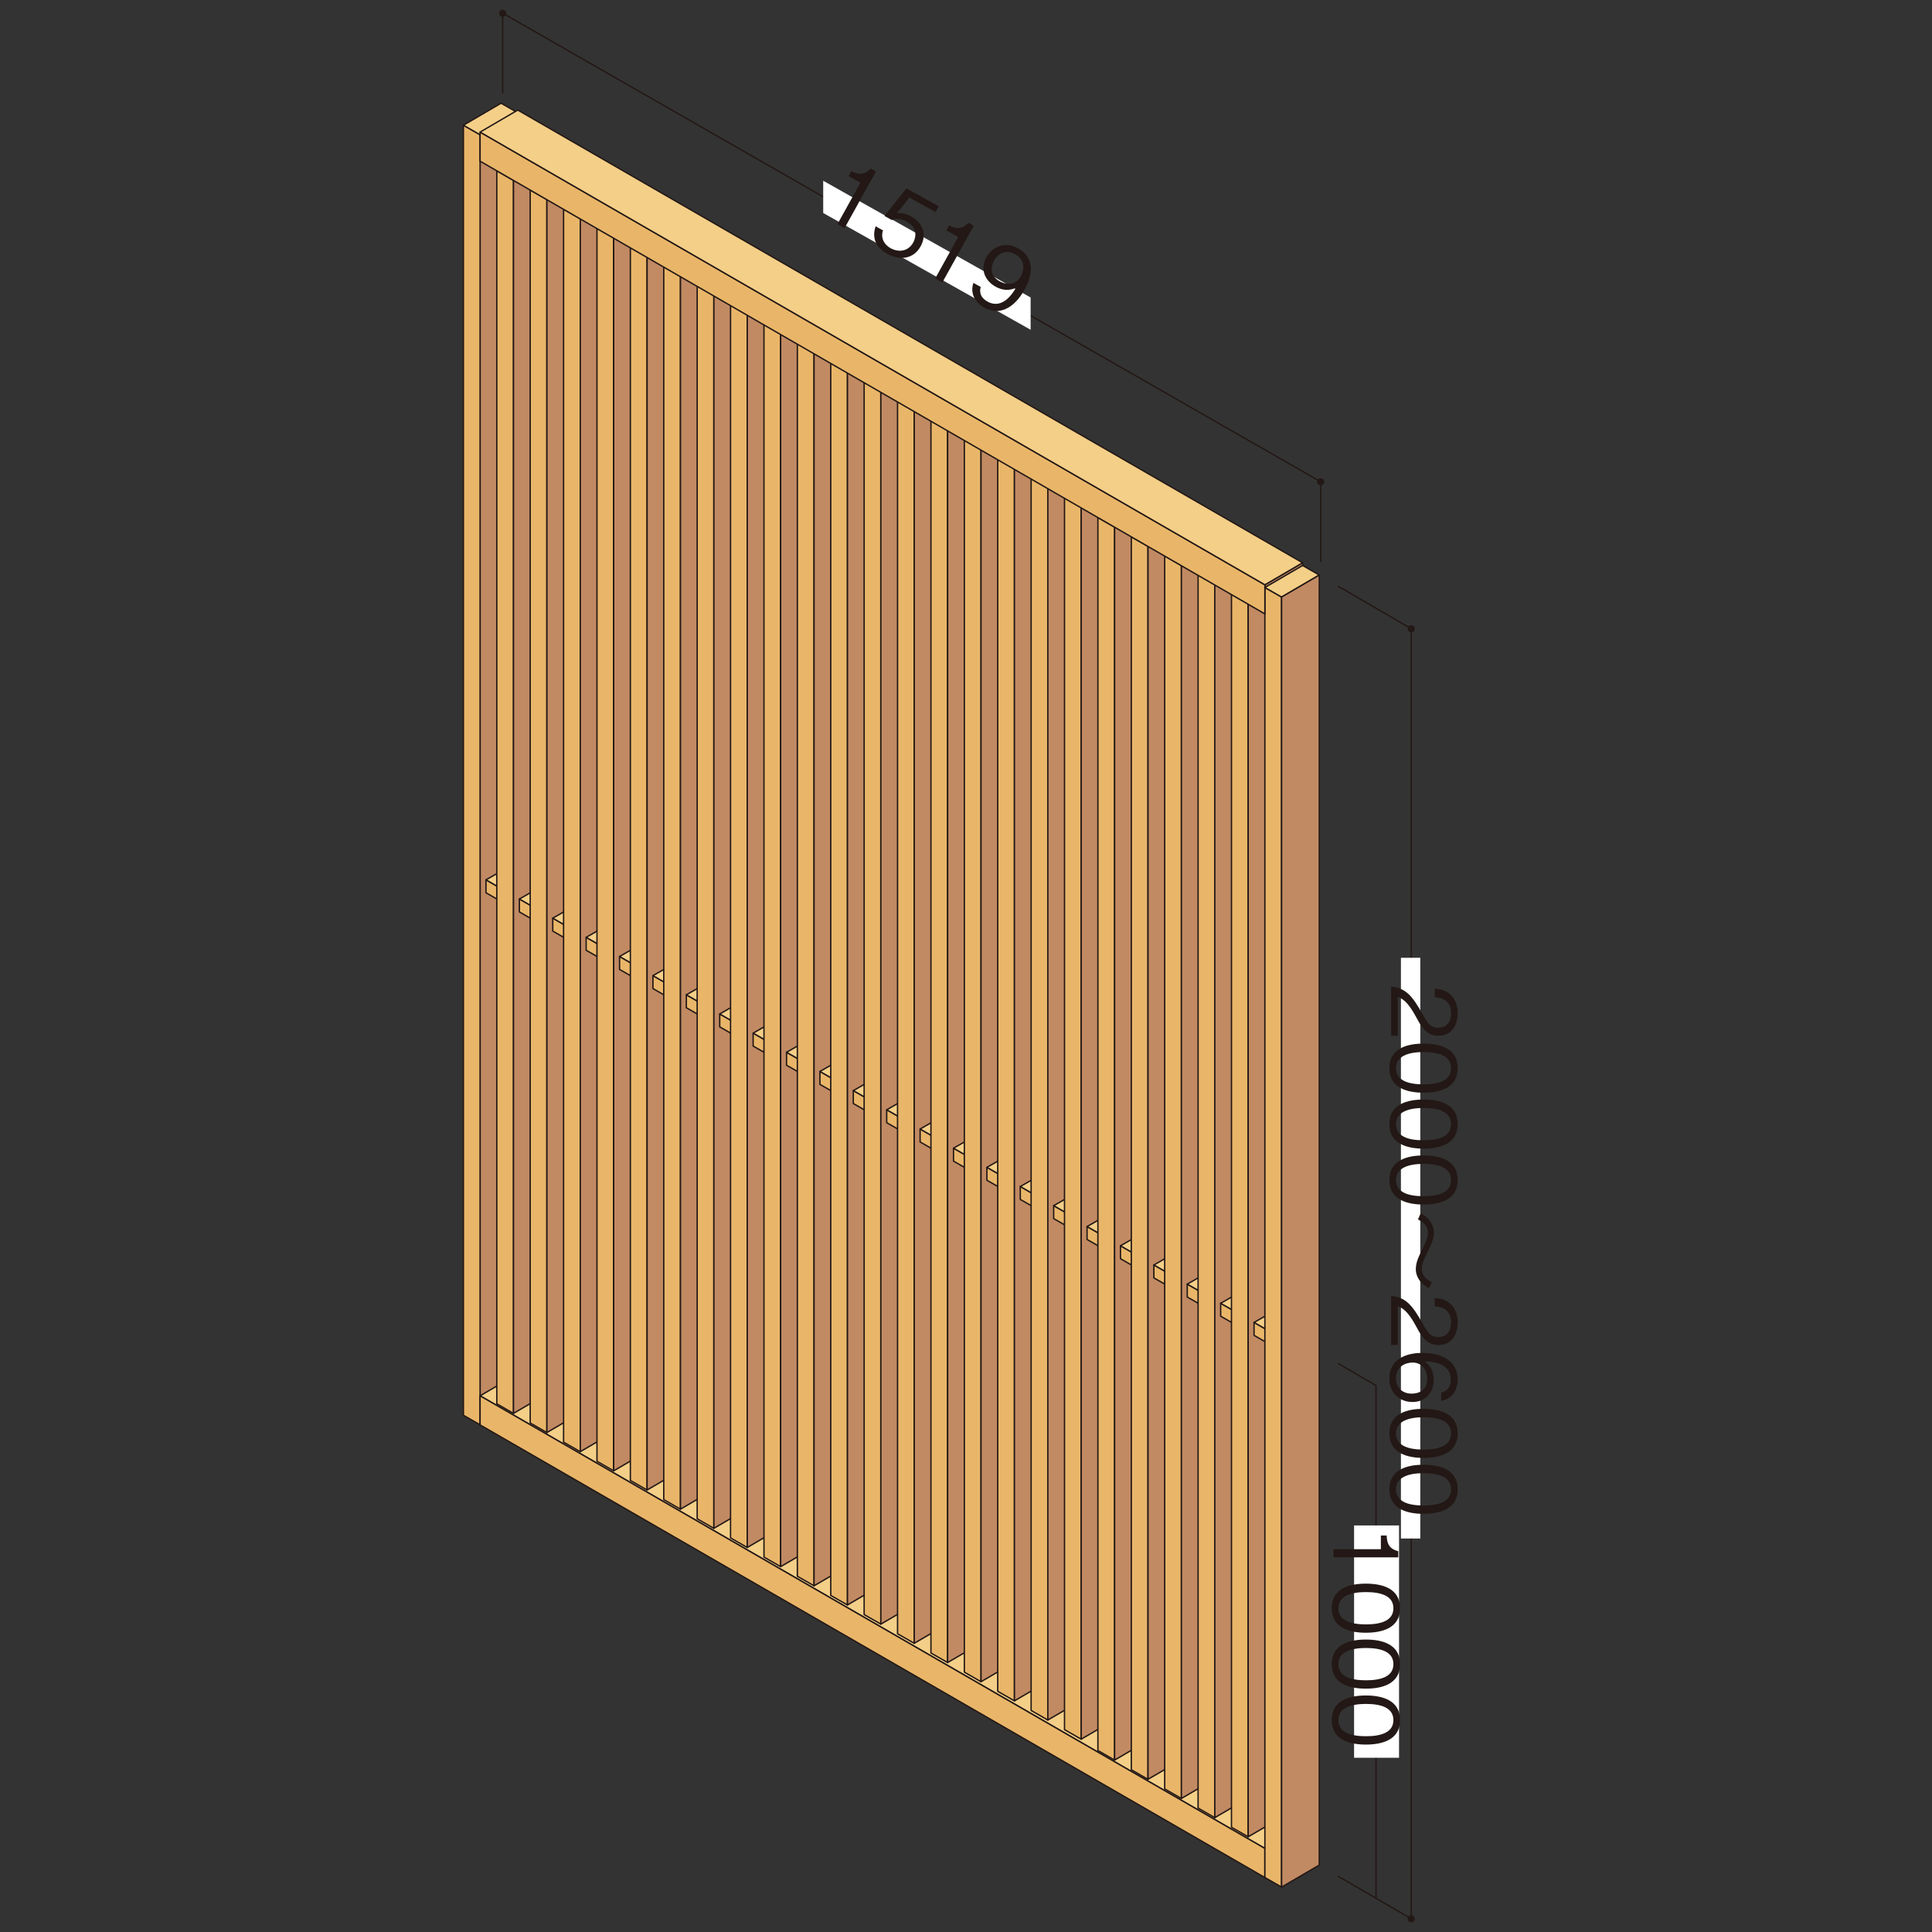 <?xml version="1.0" encoding="UTF-8"?>
<svg id="_レイヤー_1" data-name="レイヤー_1" xmlns="http://www.w3.org/2000/svg" xmlns:xlink="http://www.w3.org/1999/xlink" viewBox="0 0 1000 1000">
  <rect x="0" y="0" width="1000" height="1000" fill="#333333" stroke="none"/>
  <defs>
    <style>
      .cls-1, .cls-2 {
        fill: none;
      }

      .cls-3 {
        fill: #f4cf88;
      }

      .cls-4 {
        clip-path: url(#clippath-1);
      }

      .cls-5 {
        fill: #231815;
      }

      .cls-6 {
        fill: #fff;
      }

      .cls-2 {
        stroke: #231815;
        stroke-linecap: round;
        stroke-linejoin: round;
        stroke-width: .71px;
      }

      .cls-7 {
        fill: #e9b669;
      }

      .cls-8 {
        fill: #c18a63;
      }

      .cls-9 {
        clip-path: url(#clippath);
      }
    </style>
    <clipPath id="clippath">
      <rect class="cls-1" x="239.51" y="5" width="520.98" height="990"/>
    </clipPath>
    <clipPath id="clippath-1">
      <rect class="cls-1" x="239.51" y="5" width="520.98" height="990"/>
    </clipPath>
  </defs>
  <polyline class="cls-2" points="683.59 290.55 683.59 249.36 260.19 6.83 260.19 48.03"/>
  <polygon class="cls-6" points="533.45 170.69 426.09 110.25 426.09 93.56 533.45 153.98 533.45 170.69"/>
  <polygon class="cls-8" points="248.49 69.76 248.49 737.48 268 726.08 268 58.36 248.49 69.76"/>
  <polygon class="cls-2" points="268 726.08 248.49 737.48 248.49 69.76 268 58.36 268 726.08"/>
  <polygon class="cls-7" points="239.86 732.53 248.49 737.47 248.49 69.76 239.86 64.8 239.86 732.53"/>
  <polyline class="cls-2" points="239.86 64.81 248.49 69.76 248.49 737.48 239.86 732.53 239.86 64.81"/>
  <polygon class="cls-3" points="248.49 722.48 654.7 956.75 674.22 945.37 268 711.09 248.49 722.48"/>
  <polygon class="cls-2" points="674.22 945.36 654.7 956.75 248.49 722.47 268.01 711.08 674.22 945.36"/>
  <polygon class="cls-7" points="248.49 737.53 654.7 971.81 654.7 956.75 248.49 722.48 248.49 737.53"/>
  <polyline class="cls-2" points="248.49 722.48 654.7 956.75 654.7 971.81 248.49 737.53 248.49 722.48"/>
  <polygon class="cls-7" points="251.54 462.09 260.19 467.04 260.19 460.34 251.54 455.4 251.54 462.09"/>
  <polyline class="cls-2" points="251.54 455.4 260.18 460.35 260.18 467.05 251.54 462.09 251.54 455.4"/>
  <polygon class="cls-3" points="275.64 451.49 260.19 460.35 251.56 455.4 267.01 446.54 275.64 451.49"/>
  <polygon class="cls-2" points="275.64 451.49 260.19 460.35 251.56 455.4 267.01 446.54 275.64 451.49"/>
  <polygon class="cls-7" points="257.14 726.6 265.79 731.55 265.79 93.39 257.14 88.43 257.14 726.6"/>
  <polyline class="cls-2" points="257.14 88.43 265.79 93.38 265.79 731.56 257.14 726.6 257.14 88.43"/>
  <polygon class="cls-8" points="285.29 720.16 265.79 731.56 265.79 93.4 285.29 82 285.29 720.16"/>
  <polygon class="cls-2" points="285.29 720.16 265.79 731.56 265.79 93.4 285.29 82 285.29 720.16"/>
  <polygon class="cls-7" points="268.83 472.01 277.48 476.96 277.48 470.26 268.83 465.32 268.83 472.01"/>
  <polyline class="cls-2" points="268.82 465.32 277.47 470.27 277.47 476.97 268.82 472 268.82 465.32"/>
  <polygon class="cls-3" points="292.93 461.42 277.47 470.27 268.84 465.33 284.29 456.47 292.93 461.42"/>
  <polygon class="cls-2" points="292.93 461.42 277.47 470.27 268.84 465.33 284.29 456.47 292.93 461.42"/>
  <polygon class="cls-7" points="274.42 736.52 283.08 741.47 283.08 103.32 274.42 98.34 274.42 736.52"/>
  <polyline class="cls-2" points="274.43 98.35 283.07 103.3 283.07 741.48 274.43 736.53 274.43 98.35"/>
  <polygon class="cls-8" points="302.57 730.08 283.07 741.48 283.07 103.32 302.57 91.92 302.57 730.08"/>
  <polygon class="cls-2" points="302.57 730.08 283.07 741.48 283.07 103.32 302.57 91.92 302.57 730.08"/>
  <polygon class="cls-7" points="286.11 481.93 294.75 486.88 294.75 480.18 286.11 475.23 286.11 481.93"/>
  <polyline class="cls-2" points="286.11 475.23 294.75 480.18 294.75 486.88 286.11 481.93 286.11 475.23"/>
  <polygon class="cls-3" points="310.21 471.34 294.75 480.19 286.11 475.24 301.58 466.39 310.21 471.34"/>
  <polygon class="cls-2" points="310.21 471.34 294.75 480.19 286.11 475.24 301.58 466.39 310.21 471.34"/>
  <polygon class="cls-7" points="291.71 746.44 300.36 751.39 300.36 113.23 291.71 108.26 291.71 746.44"/>
  <polyline class="cls-2" points="291.71 108.27 300.36 113.22 300.36 751.4 291.71 746.44 291.71 108.27"/>
  <polygon class="cls-8" points="319.86 739.99 300.36 751.39 300.36 113.23 319.86 101.83 319.86 739.99"/>
  <polygon class="cls-2" points="319.86 739.99 300.36 751.39 300.36 113.23 319.86 101.83 319.86 739.99"/>
  <polygon class="cls-7" points="303.39 491.84 312.04 496.79 312.04 490.1 303.39 485.15 303.39 491.84"/>
  <polyline class="cls-2" points="303.39 485.15 312.04 490.1 312.04 496.8 303.39 491.84 303.39 485.15"/>
  <polygon class="cls-3" points="327.5 481.25 312.04 490.11 303.41 485.16 318.86 476.3 327.5 481.25"/>
  <polygon class="cls-2" points="327.5 481.25 312.04 490.11 303.41 485.16 318.86 476.3 327.5 481.25"/>
  <polygon class="cls-7" points="309 756.35 317.64 761.3 317.64 123.15 309 118.19 309 756.35"/>
  <polyline class="cls-2" points="308.99 118.18 317.64 123.13 317.64 761.31 308.99 756.35 308.99 118.18"/>
  <polygon class="cls-8" points="337.14 749.91 317.64 761.31 317.64 123.15 337.14 111.75 337.14 749.91"/>
  <polygon class="cls-2" points="337.14 749.91 317.64 761.31 317.64 123.15 337.14 111.75 337.14 749.91"/>
  <polygon class="cls-7" points="320.68 501.76 329.33 506.71 329.33 500.02 320.68 495.07 320.68 501.76"/>
  <polyline class="cls-2" points="320.68 495.07 329.33 500.02 329.33 506.72 320.68 501.76 320.68 495.07"/>
  <polygon class="cls-3" points="344.78 491.17 329.33 500.02 320.69 495.08 336.14 486.22 344.78 491.17"/>
  <polygon class="cls-2" points="344.78 491.17 329.33 500.02 320.69 495.08 336.14 486.22 344.78 491.17"/>
  <polygon class="cls-7" points="326.28 766.27 334.93 771.22 334.93 133.07 326.28 128.1 326.28 766.27"/>
  <polyline class="cls-2" points="326.28 128.1 334.93 133.05 334.93 771.23 326.28 766.27 326.28 128.1"/>
  <polygon class="cls-8" points="354.43 759.83 334.93 771.23 334.93 133.07 354.43 121.67 354.43 759.83"/>
  <polygon class="cls-2" points="354.43 759.83 334.93 771.23 334.93 133.07 354.43 121.67 354.43 759.83"/>
  <polygon class="cls-7" points="337.96 511.68 346.6 516.63 346.6 509.93 337.96 504.98 337.96 511.68"/>
  <polyline class="cls-2" points="337.96 504.98 346.6 509.93 346.6 516.63 337.96 511.68 337.96 504.98"/>
  <polygon class="cls-3" points="362.06 501.09 346.6 509.94 337.97 504.99 353.43 496.14 362.06 501.09"/>
  <polygon class="cls-2" points="362.06 501.09 346.6 509.94 337.97 504.99 353.43 496.14 362.06 501.09"/>
  <polygon class="cls-7" points="343.56 776.19 352.21 781.14 352.21 142.97 343.56 138.01 343.56 776.19"/>
  <polyline class="cls-2" points="343.56 138.02 352.21 142.97 352.21 781.15 343.56 776.19 343.56 138.02"/>
  <polygon class="cls-8" points="371.71 769.74 352.21 781.14 352.21 142.98 371.71 131.58 371.71 769.74"/>
  <polygon class="cls-2" points="371.71 769.74 352.21 781.14 352.21 142.98 371.71 131.58 371.71 769.74"/>
  <polygon class="cls-7" points="355.26 521.6 363.9 526.55 363.9 519.85 355.26 514.9 355.26 521.6"/>
  <polyline class="cls-2" points="355.25 514.9 363.9 519.85 363.9 526.55 355.25 521.6 355.25 514.9"/>
  <polygon class="cls-3" points="379.36 511.01 363.91 519.86 355.27 514.91 370.72 506.06 379.36 511.01"/>
  <polygon class="cls-2" points="379.36 511.01 363.91 519.86 355.27 514.91 370.72 506.06 379.36 511.01"/>
  <polygon class="cls-7" points="360.86 786.11 369.51 791.06 369.51 152.89 360.86 147.93 360.86 786.11"/>
  <polyline class="cls-2" points="360.86 147.94 369.5 152.89 369.5 791.07 360.86 786.11 360.86 147.94"/>
  <polygon class="cls-8" points="389 779.66 369.5 791.06 369.5 152.9 389 141.5 389 779.66"/>
  <polygon class="cls-2" points="389 779.66 369.5 791.06 369.5 152.9 389 141.5 389 779.66"/>
  <polygon class="cls-7" points="372.53 531.51 381.18 536.47 381.18 529.77 372.53 524.82 372.53 531.51"/>
  <polyline class="cls-2" points="372.53 524.82 381.18 529.77 381.18 536.47 372.53 531.51 372.53 524.82"/>
  <polygon class="cls-3" points="396.63 520.92 381.18 529.78 372.54 524.83 387.99 515.97 396.63 520.92"/>
  <polygon class="cls-2" points="396.63 520.92 381.18 529.78 372.54 524.83 387.99 515.97 396.63 520.92"/>
  <polygon class="cls-7" points="378.14 796.03 386.78 800.98 386.78 162.81 378.14 157.85 378.14 796.03"/>
  <polyline class="cls-2" points="378.13 157.85 386.78 162.8 386.78 800.98 378.13 796.02 378.13 157.85"/>
  <polygon class="cls-8" points="406.28 789.58 386.78 800.98 386.78 162.82 406.28 151.42 406.28 789.58"/>
  <polygon class="cls-2" points="406.28 789.58 386.78 800.98 386.78 162.82 406.28 151.42 406.28 789.58"/>
  <polygon class="cls-7" points="389.82 541.43 398.47 546.39 398.47 539.69 389.82 534.74 389.82 541.43"/>
  <polyline class="cls-2" points="389.82 534.74 398.47 539.69 398.47 546.39 389.82 541.43 389.82 534.74"/>
  <polygon class="cls-3" points="413.93 530.84 398.47 539.69 389.84 534.75 405.29 525.89 413.93 530.84"/>
  <polygon class="cls-2" points="413.93 530.84 398.47 539.69 389.84 534.75 405.29 525.89 413.93 530.84"/>
  <polygon class="cls-7" points="395.42 805.95 404.07 810.9 404.07 172.73 395.42 167.77 395.42 805.95"/>
  <polyline class="cls-2" points="395.43 167.78 404.07 172.72 404.07 810.9 395.43 805.95 395.43 167.78"/>
  <polygon class="cls-8" points="423.57 799.5 404.07 810.9 404.07 172.74 423.57 161.34 423.57 799.5"/>
  <polygon class="cls-2" points="423.57 799.5 404.07 810.9 404.07 172.74 423.57 161.34 423.57 799.5"/>
  <polygon class="cls-7" points="407.11 551.35 415.75 556.29 415.75 549.61 407.11 544.66 407.11 551.35"/>
  <polyline class="cls-2" points="407.11 544.65 415.75 549.6 415.75 556.3 407.11 551.35 407.11 544.65"/>
  <polygon class="cls-3" points="431.21 540.76 415.76 549.61 407.12 544.66 422.57 535.81 431.21 540.76"/>
  <polygon class="cls-2" points="431.21 540.76 415.76 549.61 407.12 544.66 422.57 535.81 431.21 540.76"/>
  <polygon class="cls-7" points="412.71 815.86 421.36 820.81 421.36 182.64 412.71 177.69 412.71 815.86"/>
  <polyline class="cls-2" points="412.71 177.69 421.36 182.64 421.36 820.82 412.71 815.86 412.71 177.69"/>
  <polygon class="cls-8" points="440.86 809.41 421.35 820.81 421.35 182.65 440.86 171.25 440.86 809.41"/>
  <polygon class="cls-2" points="440.86 809.41 421.35 820.81 421.35 182.65 440.86 171.25 440.86 809.41"/>
  <polygon class="cls-7" points="424.38 561.26 433.04 566.21 433.04 559.53 424.38 554.58 424.38 561.26"/>
  <polyline class="cls-2" points="424.39 554.57 433.04 559.52 433.04 566.22 424.39 561.27 424.39 554.57"/>
  <polygon class="cls-3" points="448.5 550.68 433.03 559.53 424.4 554.58 439.86 545.73 448.5 550.68"/>
  <polygon class="cls-2" points="448.5 550.68 433.03 559.53 424.4 554.58 439.86 545.73 448.5 550.68"/>
  <polygon class="cls-7" points="429.99 825.78 438.65 830.73 438.65 192.56 429.99 187.61 429.99 825.78"/>
  <polyline class="cls-2" points="429.99 187.61 438.64 192.56 438.64 830.74 429.99 825.78 429.99 187.61"/>
  <polygon class="cls-8" points="458.14 819.33 438.64 830.73 438.64 192.57 458.14 181.17 458.14 819.33"/>
  <polygon class="cls-2" points="458.14 819.33 438.64 830.73 438.64 192.57 458.14 181.17 458.14 819.33"/>
  <polygon class="cls-7" points="441.67 571.18 450.32 576.13 450.32 569.44 441.67 564.49 441.67 571.18"/>
  <polyline class="cls-2" points="441.67 564.49 450.32 569.44 450.32 576.14 441.67 571.18 441.67 564.49"/>
  <polygon class="cls-3" points="465.78 560.59 450.33 569.44 441.69 564.5 457.14 555.64 465.78 560.59"/>
  <polygon class="cls-2" points="465.78 560.59 450.33 569.44 441.69 564.5 457.14 555.64 465.78 560.59"/>
  <polygon class="cls-7" points="447.27 835.7 455.92 840.65 455.92 202.48 447.27 197.52 447.27 835.7"/>
  <polyline class="cls-2" points="447.28 197.53 455.92 202.48 455.92 840.65 447.28 835.7 447.28 197.53"/>
  <polygon class="cls-8" points="475.42 829.25 455.92 840.65 455.92 202.49 475.42 191.09 475.42 829.25"/>
  <polygon class="cls-2" points="475.42 829.25 455.92 840.65 455.92 202.49 475.42 191.09 475.42 829.25"/>
  <polygon class="cls-7" points="458.96 581.1 467.62 586.05 467.62 579.36 458.96 574.41 458.96 581.1"/>
  <polyline class="cls-2" points="458.96 574.41 467.61 579.36 467.61 586.06 458.96 581.1 458.96 574.41"/>
  <polygon class="cls-3" points="483.06 570.51 467.61 579.36 458.97 574.42 474.42 565.56 483.06 570.51"/>
  <polygon class="cls-2" points="483.06 570.51 467.61 579.36 458.97 574.42 474.42 565.56 483.06 570.51"/>
  <polygon class="cls-7" points="464.56 845.62 473.21 850.57 473.21 212.4 464.56 207.44 464.56 845.62"/>
  <polyline class="cls-2" points="464.57 207.45 473.21 212.4 473.21 850.57 464.57 845.62 464.57 207.45"/>
  <polygon class="cls-8" points="492.71 839.18 473.21 850.58 473.21 212.4 492.71 201 492.71 839.18"/>
  <polygon class="cls-2" points="492.71 839.18 473.21 850.58 473.21 212.4 492.71 201 492.71 839.18"/>
  <polygon class="cls-7" points="476.25 591.07 484.89 596.02 484.89 589.32 476.25 584.37 476.25 591.07"/>
  <polyline class="cls-2" points="476.25 584.37 484.89 589.32 484.89 596.02 476.25 591.07 476.25 584.37"/>
  <polygon class="cls-3" points="500.35 580.48 484.89 589.33 476.26 584.38 491.71 575.53 500.35 580.48"/>
  <polygon class="cls-2" points="500.35 580.48 484.89 589.33 476.26 584.38 491.71 575.53 500.35 580.48"/>
  <polygon class="cls-7" points="481.85 855.58 490.5 860.53 490.5 222.36 481.85 217.4 481.85 855.58"/>
  <polyline class="cls-2" points="481.85 217.41 490.5 222.36 490.5 860.54 481.85 855.58 481.85 217.41"/>
  <polygon class="cls-8" points="510 849.13 490.49 860.53 490.49 222.37 510 210.97 510 849.13"/>
  <polygon class="cls-2" points="510 849.13 490.49 860.53 490.49 222.37 510 210.97 510 849.13"/>
  <polygon class="cls-7" points="493.53 600.99 502.18 605.94 502.18 599.24 493.53 594.29 493.53 600.99"/>
  <polyline class="cls-2" points="493.54 594.29 502.18 599.24 502.18 605.94 493.54 600.99 493.54 594.29"/>
  <polygon class="cls-3" points="517.64 590.4 502.18 599.25 493.54 594.3 509.01 585.45 517.64 590.4"/>
  <polygon class="cls-2" points="517.64 590.4 502.18 599.25 493.54 594.3 509.01 585.45 517.64 590.4"/>
  <polygon class="cls-7" points="499.14 865.5 507.78 870.45 507.78 232.28 499.14 227.32 499.14 865.5"/>
  <polyline class="cls-2" points="499.14 227.33 507.78 232.28 507.78 870.46 499.14 865.5 499.14 227.33"/>
  <polygon class="cls-8" points="527.29 859.05 507.78 870.45 507.78 232.29 527.29 220.89 527.29 859.05"/>
  <polygon class="cls-2" points="527.29 859.05 507.78 870.45 507.78 232.29 527.29 220.89 527.29 859.05"/>
  <polygon class="cls-7" points="510.82 610.89 519.47 615.86 519.47 609.16 510.82 604.21 510.82 610.89"/>
  <polyline class="cls-2" points="510.82 604.21 519.47 609.16 519.47 615.86 510.82 610.89 510.82 604.21"/>
  <polygon class="cls-3" points="534.93 600.3 519.47 609.16 510.84 604.21 526.29 595.35 534.93 600.3"/>
  <polygon class="cls-2" points="534.93 600.3 519.47 609.16 510.84 604.21 526.29 595.35 534.93 600.3"/>
  <polygon class="cls-7" points="516.43 875.42 525.07 880.37 525.07 242.2 516.43 237.24 516.43 875.42"/>
  <polyline class="cls-2" points="516.42 237.24 525.07 242.19 525.07 880.37 516.42 875.41 516.42 237.24"/>
  <polygon class="cls-8" points="544.57 868.97 525.07 880.37 525.07 242.21 544.57 230.81 544.57 868.97"/>
  <polygon class="cls-2" points="544.57 868.97 525.07 880.37 525.07 242.21 544.57 230.81 544.57 868.97"/>
  <polygon class="cls-7" points="528.1 620.83 536.76 625.77 536.76 619.08 528.1 614.13 528.1 620.83"/>
  <polyline class="cls-2" points="528.1 614.13 536.75 619.08 536.75 625.78 528.1 620.82 528.1 614.13"/>
  <polygon class="cls-3" points="552.21 610.23 536.76 619.09 528.12 614.14 543.57 605.28 552.21 610.23"/>
  <polygon class="cls-2" points="552.21 610.23 536.76 619.09 528.12 614.14 543.57 605.28 552.21 610.23"/>
  <polygon class="cls-7" points="533.7 885.34 542.36 890.29 542.36 252.12 533.7 247.16 533.7 885.34"/>
  <polyline class="cls-2" points="533.71 247.16 542.35 252.11 542.35 890.29 533.71 885.33 533.71 247.16"/>
  <polygon class="cls-8" points="561.86 878.89 542.35 890.29 542.35 252.13 561.86 240.73 561.86 878.89"/>
  <polygon class="cls-2" points="561.86 878.89 542.35 890.29 542.35 252.13 561.86 240.73 561.86 878.89"/>
  <polygon class="cls-7" points="545.39 630.73 554.03 635.68 554.03 629 545.39 624.05 545.39 630.73"/>
  <polyline class="cls-2" points="545.39 624.04 554.04 628.99 554.04 635.69 545.39 630.74 545.39 624.04"/>
  <polygon class="cls-3" points="569.49 620.15 554.03 629 545.39 624.05 560.86 615.2 569.49 620.15"/>
  <polygon class="cls-2" points="569.49 620.15 554.03 629 545.39 624.05 560.86 615.2 569.49 620.15"/>
  <polygon class="cls-7" points="550.99 895.25 559.64 900.2 559.64 262.03 550.99 257.08 550.99 895.25"/>
  <polyline class="cls-2" points="550.99 257.08 559.64 262.03 559.64 900.21 550.99 895.25 550.99 257.08"/>
  <polygon class="cls-8" points="579.14 888.8 559.63 900.2 559.63 262.04 579.14 250.64 579.14 888.8"/>
  <polygon class="cls-2" points="579.14 888.8 559.63 900.2 559.63 262.04 579.14 250.64 579.14 888.8"/>
  <polygon class="cls-7" points="562.67 641.55 571.32 646.5 571.32 639.8 562.67 634.85 562.67 641.55"/>
  <polyline class="cls-2" points="562.67 634.85 571.32 639.8 571.32 646.5 562.67 641.55 562.67 634.85"/>
  <polygon class="cls-3" points="586.77 630.95 571.32 639.81 562.68 634.86 578.13 626 586.77 630.95"/>
  <polygon class="cls-2" points="586.77 630.95 571.32 639.81 562.68 634.86 578.13 626 586.77 630.95"/>
  <polygon class="cls-7" points="568.28 906.06 576.92 911.01 576.92 272.84 568.28 267.88 568.28 906.06"/>
  <polyline class="cls-2" points="568.27 267.89 576.92 272.84 576.92 911.01 568.27 906.05 568.27 267.89"/>
  <polygon class="cls-8" points="596.42 899.62 576.92 911.02 576.92 272.84 596.42 261.45 596.42 899.62"/>
  <polygon class="cls-2" points="596.42 899.62 576.92 911.02 576.92 272.84 596.42 261.45 596.42 899.62"/>
  <polygon class="cls-7" points="579.95 651.51 588.61 656.45 588.61 649.76 579.95 644.81 579.95 651.51"/>
  <polyline class="cls-2" points="579.95 644.81 588.6 649.76 588.6 656.46 579.95 651.51 579.95 644.81"/>
  <polygon class="cls-3" points="604.05 640.92 588.6 649.77 579.97 644.82 595.42 635.97 604.05 640.92"/>
  <polygon class="cls-2" points="604.05 640.92 588.6 649.77 579.97 644.82 595.42 635.97 604.05 640.92"/>
  <polygon class="cls-7" points="585.55 916.02 594.21 920.97 594.21 282.81 585.55 277.84 585.55 916.02"/>
  <polyline class="cls-2" points="585.56 277.85 594.21 282.8 594.21 920.98 585.56 916.02 585.56 277.85"/>
  <polygon class="cls-8" points="613.71 909.57 594.2 920.97 594.2 282.81 613.71 271.41 613.71 909.57"/>
  <polygon class="cls-2" points="613.71 909.57 594.2 920.97 594.2 282.81 613.71 271.41 613.71 909.57"/>
  <polygon class="cls-7" points="597.24 661.43 605.9 666.38 605.9 659.68 597.24 654.73 597.24 661.43"/>
  <polyline class="cls-2" points="597.24 654.73 605.89 659.68 605.89 666.38 597.24 661.43 597.24 654.73"/>
  <polygon class="cls-3" points="621.35 650.84 605.9 659.69 597.26 654.74 612.71 645.89 621.35 650.84"/>
  <polygon class="cls-2" points="621.35 650.84 605.9 659.69 597.26 654.74 612.71 645.89 621.35 650.84"/>
  <polygon class="cls-7" points="602.85 925.94 611.5 930.89 611.5 292.73 602.85 287.76 602.85 925.94"/>
  <polyline class="cls-2" points="602.85 287.77 611.49 292.72 611.49 930.9 602.85 925.94 602.85 287.77"/>
  <polygon class="cls-8" points="631 919.49 611.49 930.89 611.49 292.73 631 281.33 631 919.49"/>
  <polygon class="cls-2" points="631 919.49 611.49 930.89 611.49 292.73 631 281.33 631 919.49"/>
  <polygon class="cls-7" points="614.53 671.34 623.17 676.29 623.17 669.6 614.53 664.65 614.53 671.34"/>
  <polyline class="cls-2" points="614.53 664.65 623.18 669.6 623.18 676.3 614.53 671.33 614.53 664.65"/>
  <polygon class="cls-3" points="638.63 660.75 623.17 669.59 614.54 664.66 630 655.8 638.63 660.75"/>
  <polygon class="cls-2" points="638.63 660.75 623.17 669.59 614.54 664.66 630 655.8 638.63 660.75"/>
  <polygon class="cls-7" points="620.13 935.85 628.78 940.8 628.78 302.65 620.13 297.68 620.13 935.85"/>
  <polyline class="cls-2" points="620.13 297.68 628.78 302.63 628.78 940.81 620.13 935.85 620.13 297.68"/>
  <polygon class="cls-8" points="648.28 929.41 628.78 940.81 628.78 302.65 648.28 291.25 648.28 929.41"/>
  <polygon class="cls-2" points="648.28 929.41 628.78 940.81 628.78 302.65 648.28 291.25 648.28 929.41"/>
  <polygon class="cls-7" points="631.81 681.26 640.46 686.21 640.46 679.52 631.81 674.57 631.81 681.26"/>
  <polyline class="cls-2" points="631.81 674.57 640.46 679.52 640.46 686.22 631.81 681.25 631.81 674.57"/>
  <polygon class="cls-3" points="655.92 670.67 640.47 679.52 631.83 674.58 647.28 665.72 655.92 670.67"/>
  <polygon class="cls-2" points="655.92 670.67 640.47 679.52 631.83 674.58 647.28 665.72 655.92 670.67"/>
  <polygon class="cls-7" points="637.42 945.78 646.06 950.72 646.06 312.56 637.42 307.6 637.42 945.78"/>
  <polyline class="cls-2" points="637.41 307.6 646.06 312.55 646.06 950.73 637.41 945.78 637.41 307.6"/>
  <polygon class="cls-8" points="665.57 939.33 646.06 950.73 646.06 312.56 665.57 301.16 665.57 939.33"/>
  <polygon class="cls-2" points="665.57 939.33 646.06 950.73 646.06 312.56 665.57 301.16 665.57 939.33"/>
  <polygon class="cls-7" points="649.09 691.18 657.75 696.13 657.75 689.43 649.09 684.48 649.09 691.18"/>
  <polyline class="cls-2" points="649.09 684.48 657.74 689.43 657.74 696.13 649.09 691.18 649.09 684.48"/>
  <polygon class="cls-3" points="673.2 680.59 657.75 689.44 649.11 684.49 664.56 675.64 673.2 680.59"/>
  <polygon class="cls-2" points="673.2 680.59 657.75 689.44 649.11 684.49 664.56 675.64 673.2 680.59"/>
  <polygon class="cls-8" points="674.23 306.33 654.72 317.73 654.72 302.69 674.23 291.29 674.23 306.33"/>
  <polygon class="cls-2" points="674.23 306.33 654.72 317.73 654.72 302.69 674.23 291.29 674.23 306.33"/>
  <polygon class="cls-7" points="654.7 971.81 663.35 976.76 663.35 309.05 654.7 304.07 654.7 971.81"/>
  <polyline class="cls-2" points="654.7 304.08 663.35 309.03 663.35 976.75 654.7 971.8 654.7 304.08"/>
  <polygon class="cls-3" points="682.86 297.64 663.35 309.03 654.7 304.08 674.23 292.69 682.86 297.64"/>
  <polygon class="cls-2" points="682.86 297.64 663.35 309.03 654.7 304.08 674.23 292.69 682.86 297.64"/>
  <polygon class="cls-8" points="682.86 965.36 663.35 976.76 663.35 309.04 682.86 297.64 682.86 965.36"/>
  <polygon class="cls-2" points="682.86 965.36 663.35 976.76 663.35 309.04 682.86 297.64 682.86 965.36"/>
  <polygon class="cls-3" points="239.86 64.81 248.49 69.76 268.01 58.37 259.37 53.42 239.86 64.81"/>
  <polygon class="cls-2" points="268.01 58.37 248.49 69.76 239.86 64.81 259.37 53.42 268.01 58.37"/>
  <polygon class="cls-7" points="248.49 83.42 654.7 317.74 654.7 302.69 248.49 68.37 248.49 83.42"/>
  <polyline class="cls-2" points="248.49 68.37 654.7 302.69 654.7 317.75 248.49 83.42 248.49 68.37"/>
  <polygon class="cls-3" points="248.49 68.37 654.7 302.68 674.23 291.28 268 56.98 248.49 68.37"/>
  <polygon class="cls-2" points="674.23 291.29 654.71 302.69 248.5 68.37 268 56.97 674.23 291.29"/>
  <polyline class="cls-2" points="712.22 982.24 712.22 717.17 692.78 705.83"/>
  <rect class="cls-6" x="700.87" y="789.57" width="23.27" height="120.24"/>
  <g>
    <path class="cls-5" d="M690.21,801.86h24.53v-7.08h2.99c.18,2.99.41,6.71,6.02,8.13v3.17h-33.54v-4.23Z"/>
    <path class="cls-5" d="M689.29,832.42c0-10.29,9.23-12.73,17.69-12.73s17.69,2.43,17.69,12.73-9.33,12.68-17.69,12.68-17.69-2.39-17.69-12.68ZM721.22,832.42c0-6.57-6.71-8.36-14.24-8.36s-14.24,1.93-14.24,8.36,6.43,8.36,14.24,8.36,14.24-1.88,14.24-8.36Z"/>
    <path class="cls-5" d="M689.29,861.36c0-10.29,9.23-12.73,17.69-12.73s17.69,2.43,17.69,12.73-9.33,12.68-17.69,12.68-17.69-2.39-17.69-12.68ZM721.22,861.36c0-6.57-6.71-8.36-14.24-8.36s-14.24,1.93-14.24,8.36,6.43,8.36,14.24,8.36,14.24-1.88,14.24-8.36Z"/>
    <path class="cls-5" d="M689.29,890.31c0-10.29,9.23-12.73,17.69-12.73s17.69,2.43,17.69,12.73-9.33,12.68-17.69,12.68-17.69-2.39-17.69-12.68ZM721.22,890.31c0-6.57-6.71-8.36-14.24-8.36s-14.24,1.93-14.24,8.36,6.43,8.36,14.24,8.36,14.24-1.88,14.24-8.36Z"/>
  </g>
  <polyline class="cls-2" points="692.73 971.21 730.46 993.15 730.46 325.43 692.73 303.49"/>
  <polygon class="cls-6" points="509.46 151.57 447.6 117.64 447.6 110.21 509.46 144.15 509.46 151.57"/>
  <g>
    <path class="cls-5" d="M433.45,116.03l11.91-21.45-6.19-3.43,1.45-2.61c2.7,1.29,6.07,2.89,10.03-1.32l2.77,1.54-16.28,29.33-3.7-2.05Z"/>
    <path class="cls-5" d="M459.24,131.39c-6.35-3.52-7.91-8.75-6.01-14.26l3.82,2.12c-1.34,3.83.51,7.32,3.84,9.17,4.14,2.3,9.17,1.83,11.78-2.87.76-1.37,3.33-7.14-3.3-10.82-1.81-1-4.91-2.14-7.78-.85l-3.78-2.1,11.35-14.3,16.75,9.3-1.67,3.01-13.58-7.54-6.46,8.13c1.45-.14,3.78-.37,7.32,1.59,5.99,3.32,8.51,9.19,4.94,15.62-3.72,6.71-11.01,7.24-17.23,3.78Z"/>
    <path class="cls-5" d="M484.07,144.12l11.91-21.45-6.19-3.43,1.45-2.61c2.7,1.29,6.07,2.89,10.03-1.32l2.77,1.54-16.28,29.33-3.7-2.05Z"/>
    <path class="cls-5" d="M509.42,159.24c-3.98-2.21-7.59-6.68-5.6-12.83l3.78,2.1c-.28,1.26-1.22,4.95,3.52,7.58,7.75,4.3,13.04-4.27,14.81-7.18-1.34.62-5.25,2.45-10.63-.54-5.3-2.94-8.28-8.85-4.73-15.24,3.25-5.87,9.96-8.19,16.5-4.55,4.66,2.59,6.16,6.41,6.44,9.41.44,4.61-2.03,9.81-3.25,12.01-5.11,9.2-12.81,13.7-20.84,9.24ZM525.48,131.63c-4.06-2.25-8.42-1.31-10.94,3.23-1.38,2.49-2.88,7.55,2.83,10.71,4.22,2.34,8.69,1.67,11.03-2.55,1.56-2.81,2.7-8.27-2.92-11.4Z"/>
  </g>
  <g class="cls-9">
    <path class="cls-5" d="M260.19,8.67c1.02,0,1.84-.82,1.84-1.84s-.83-1.83-1.84-1.83-1.84.82-1.84,1.83.83,1.84,1.84,1.84"/>
    <path class="cls-5" d="M683.59,251.2c1.02,0,1.84-.82,1.84-1.84s-.83-1.83-1.84-1.83-1.84.82-1.84,1.83.83,1.84,1.84,1.84"/>
    <path class="cls-5" d="M730.46,327.27c1.02,0,1.84-.82,1.84-1.84s-.83-1.83-1.84-1.83-1.84.82-1.84,1.83.83,1.84,1.84,1.84"/>
    <path class="cls-5" d="M730.46,994.99c1.02,0,1.84-.82,1.84-1.84s-.83-1.83-1.84-1.83-1.84.82-1.84,1.83.83,1.84,1.84,1.84"/>
    <rect class="cls-6" x="725.12" y="495.75" width="10.02" height="300.58"/>
  </g>
  <g class="cls-4">
    <g>
      <path class="cls-5" d="M720.05,510.67c7.99.69,11.35,5.61,16.13,14.01,2.85,5.01,4.09,7.26,8.32,7.26,5.28,0,6.57-4.32,6.57-7.44,0-7.9-6.66-8.27-8.45-8.36v-4.37c1.93.14,5.19.32,8.09,2.99,3.54,3.17,3.81,8,3.81,9.65,0,4.78-2.21,11.67-9.79,11.67-5.93,0-8.45-3.45-11.72-9.6-4.5-8.45-7.4-9.6-9.51-10.52v20.12h-3.45v-25.41Z"/>
      <path class="cls-5" d="M719.13,552.9c0-10.29,9.23-12.73,17.69-12.73s17.69,2.43,17.69,12.73-9.33,12.68-17.69,12.68-17.69-2.39-17.69-12.68ZM751.06,552.9c0-6.57-6.71-8.36-14.24-8.36s-14.24,1.93-14.24,8.36,6.43,8.36,14.24,8.36,14.24-1.88,14.24-8.36Z"/>
      <path class="cls-5" d="M719.13,581.85c0-10.29,9.23-12.73,17.69-12.73s17.69,2.43,17.69,12.73-9.33,12.68-17.69,12.68-17.69-2.39-17.69-12.68ZM751.06,581.85c0-6.57-6.71-8.36-14.24-8.36s-14.24,1.93-14.24,8.36,6.43,8.36,14.24,8.36,14.24-1.88,14.24-8.36Z"/>
      <path class="cls-5" d="M719.13,610.79c0-10.29,9.23-12.73,17.69-12.73s17.69,2.43,17.69,12.73-9.33,12.68-17.69,12.68-17.69-2.39-17.69-12.68ZM751.06,610.79c0-6.57-6.71-8.36-14.24-8.36s-14.24,1.93-14.24,8.36,6.43,8.36,14.24,8.36,14.24-1.88,14.24-8.36Z"/>
      <path class="cls-5" d="M739.67,666.8c-1.33-.74-2.43-1.33-3.72-2.66-2.57-2.62-3.12-5.42-3.12-7.08,0-3.35,1.1-5.97,3.26-10.25,2.34-4.69,2.99-6.57,2.99-8.91,0-3.95-3.49-5.88-5.15-6.75l1.42-3.12c1.33.73,2.43,1.33,3.72,2.66,2.53,2.62,3.08,5.42,3.08,7.08,0,3.35-1.06,5.97-3.22,10.25-2.34,4.69-2.99,6.57-2.99,8.91,0,3.95,3.49,5.88,5.15,6.75l-1.42,3.12Z"/>
      <path class="cls-5" d="M720.05,670.76c7.99.69,11.35,5.61,16.13,14.01,2.85,5.01,4.09,7.26,8.32,7.26,5.28,0,6.57-4.32,6.57-7.44,0-7.9-6.66-8.27-8.45-8.36v-4.37c1.93.14,5.19.32,8.09,2.99,3.54,3.17,3.81,8,3.81,9.65,0,4.78-2.21,11.67-9.79,11.67-5.93,0-8.45-3.45-11.72-9.6-4.5-8.45-7.4-9.6-9.51-10.52v20.12h-3.45v-25.41Z"/>
      <path class="cls-5" d="M719.13,713.49c0-11.49,11.12-13.23,16.95-13.23,11.95,0,18.42,5.42,18.42,13.78,0,4.32-2.02,9.83-8.55,11.07v-4.32c1.29-.32,4.96-1.29,4.96-6.75,0-8.87-10.06-9.28-13.46-9.42,2.39,1.7,4.64,4.55,4.64,9.56,0,6.02-3.67,11.49-11.03,11.49-6.66,0-11.95-4.69-11.95-12.18ZM736.18,719.69c1.88-1.42,2.53-3.81,2.53-6.11,0-4.23-2.43-8.32-7.58-8.32-3.4,0-8.54,1.84-8.54,8.09,0,4.78,3.08,7.99,8.13,7.99,1.52,0,3.72-.32,5.47-1.65Z"/>
      <path class="cls-5" d="M719.13,741.93c0-10.29,9.23-12.73,17.69-12.73s17.69,2.43,17.69,12.73-9.33,12.68-17.69,12.68-17.69-2.39-17.69-12.68ZM751.06,741.93c0-6.57-6.71-8.36-14.24-8.36s-14.24,1.93-14.24,8.36,6.43,8.36,14.24,8.36,14.24-1.88,14.24-8.36Z"/>
      <path class="cls-5" d="M719.13,770.88c0-10.29,9.23-12.73,17.69-12.73s17.69,2.43,17.69,12.73-9.33,12.68-17.69,12.68-17.69-2.39-17.69-12.68ZM751.06,770.88c0-6.57-6.71-8.36-14.24-8.36s-14.24,1.93-14.24,8.36,6.43,8.36,14.24,8.36,14.24-1.88,14.24-8.36Z"/>
    </g>
  </g>
</svg>